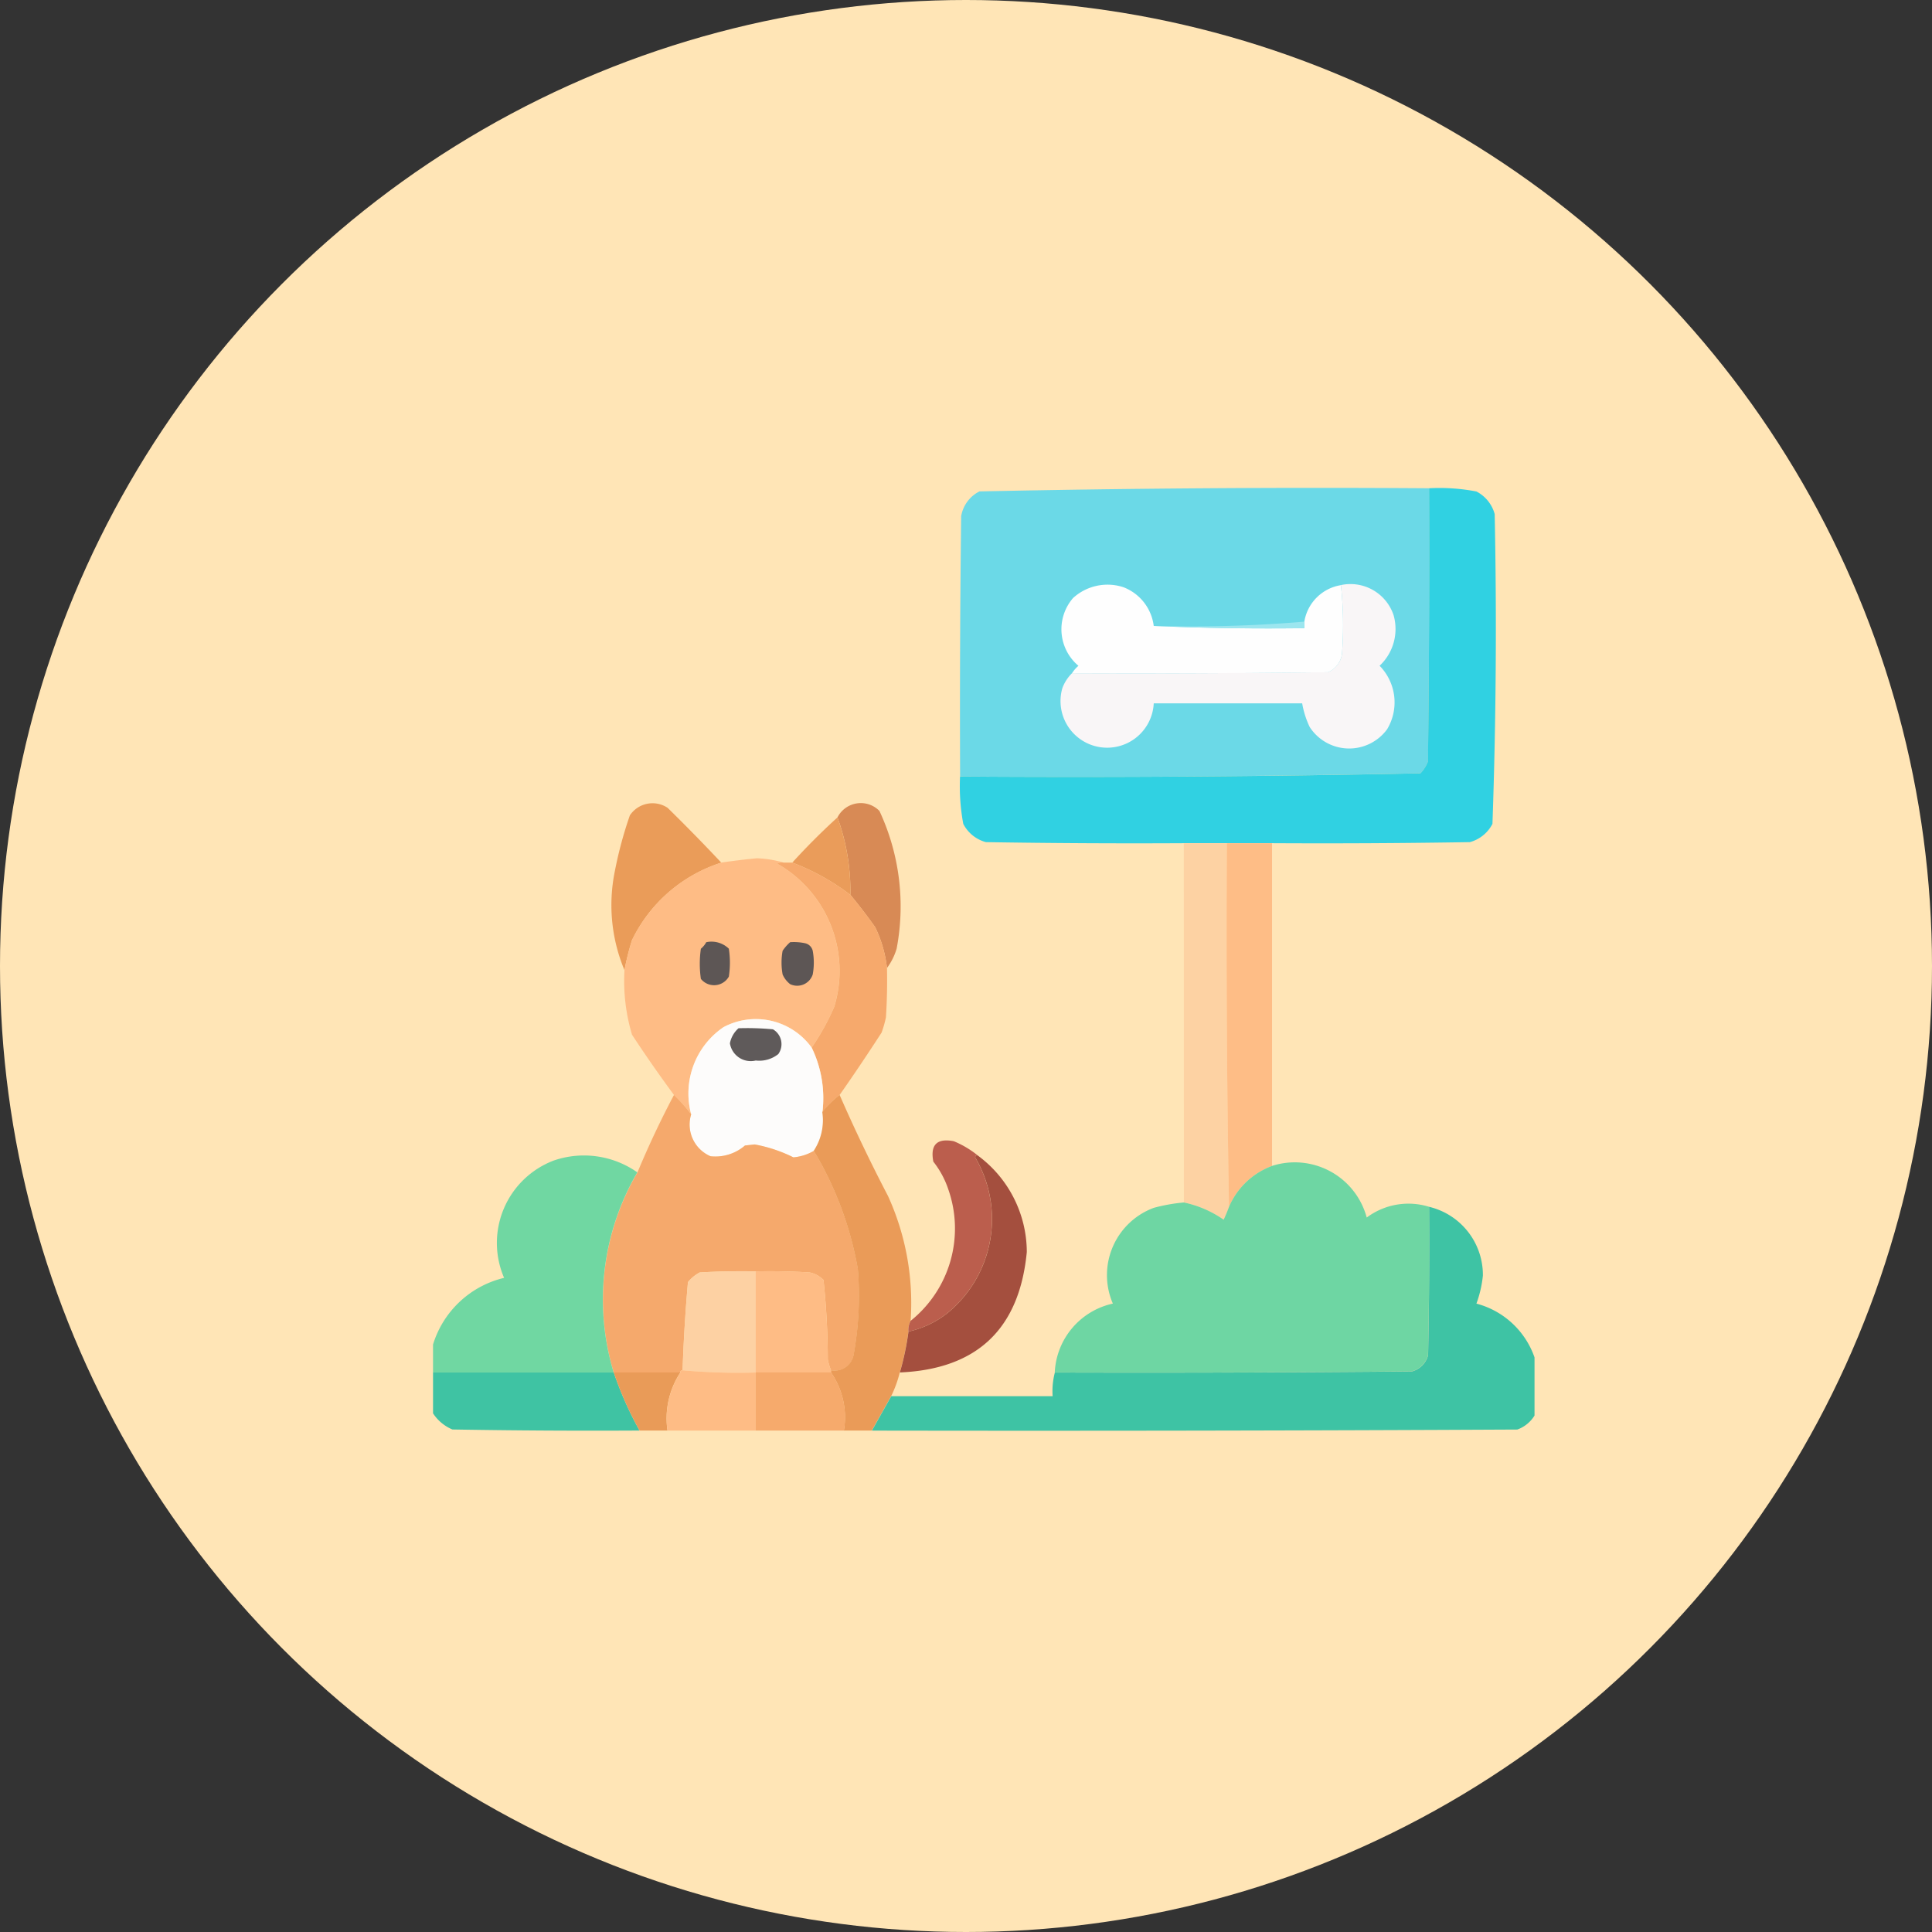 <svg xmlns="http://www.w3.org/2000/svg" width="87" height="87" viewBox="0 0 87 87">
  <rect x="0" y="0" width="87" height="87" fill="#333333" stroke="none"/>
  <g id="icono-c-parque-canino" transform="translate(-913 -4295)">
    <circle id="Elipse_120" data-name="Elipse 120" cx="43.5" cy="43.5" r="43.5" transform="translate(913 4295)" fill="#ffe5b6"/>
    <g id="parque-para-perros" transform="translate(933 4280.65)">
      <g id="Grupo_11549" data-name="Grupo 11549" transform="translate(23.228 36.32)">
        <path id="Trazado_11518" data-name="Trazado 11518" d="M265.562,36.337q.024,6.152-.048,12.3a1.534,1.534,0,0,1-.339.533q-10.354.217-20.731.145-.024-5.861.048-11.722a1.531,1.531,0,0,1,.823-1.114Q255.432,36.267,265.562,36.337Z" transform="translate(-244.437 -36.32)" fill="#6bd9e7" fill-rule="evenodd" opacity="0.993"/>
      </g>
      <g id="Grupo_11550" data-name="Grupo 11550" transform="translate(23.224 36.325)">
        <path id="Trazado_11519" data-name="Trazado 11519" d="M265.522,36.384a8.81,8.81,0,0,1,2.131.145,1.621,1.621,0,0,1,.823,1.017q.143,6.984-.1,13.95a1.621,1.621,0,0,1-1.017.823q-4.456.073-8.912.048h-3.972q-4.456.024-8.912-.048a1.621,1.621,0,0,1-1.017-.823,9.255,9.255,0,0,1-.145-2.131q10.378.072,20.731-.145a1.534,1.534,0,0,0,.339-.533Q265.546,42.536,265.522,36.384Z" transform="translate(-244.393 -36.372)" fill="#30d1e2" fill-rule="evenodd"/>
      </g>
      <g id="Grupo_11551" data-name="Grupo 11551" transform="translate(27.798 40.68)">
        <path id="Trazado_11520" data-name="Trazado 11520" d="M295.76,83.181q3.366.145,6.781.1v-.291a1.988,1.988,0,0,1,1.647-1.647,16.657,16.657,0,0,1,.048,3.1,1.043,1.043,0,0,1-.63.823q-5.764.073-11.528.048a1.423,1.423,0,0,1,.291-.339,2.15,2.15,0,0,1-.242-3.052,2.3,2.3,0,0,1,2.277-.484A2.151,2.151,0,0,1,295.76,83.181Z" transform="translate(-291.604 -81.323)" fill="#fefefe" fill-rule="evenodd"/>
      </g>
      <g id="Grupo_11552" data-name="Grupo 11552" transform="translate(27.771 40.664)">
        <path id="Trazado_11521" data-name="Trazado 11521" d="M303.941,81.193a2.047,2.047,0,0,1,2.373,1.356,2.269,2.269,0,0,1-.63,2.277,2.353,2.353,0,0,1,.339,2.858,2.117,2.117,0,0,1-3.487-.1,4.1,4.1,0,0,1-.339-1.066h-6.684a2.1,2.1,0,1,1-4.117-.678,1.831,1.831,0,0,1,.436-.678q5.764.024,11.528-.048a1.043,1.043,0,0,0,.63-.823A16.66,16.66,0,0,0,303.941,81.193Z" transform="translate(-291.33 -81.16)" fill="#f9f6f7" fill-rule="evenodd"/>
      </g>
      <g id="Grupo_11553" data-name="Grupo 11553" transform="translate(31.953 42.344)">
        <path id="Trazado_11522" data-name="Trazado 11522" d="M341.281,98.5v.291q-3.416.048-6.781-.1A60.329,60.329,0,0,0,341.281,98.5Z" transform="translate(-334.5 -98.5)" fill="#9ce6ef" fill-rule="evenodd"/>
      </g>
      <g id="Grupo_11554" data-name="Grupo 11554" transform="translate(7.533 50.522)">
        <path id="Trazado_11523" data-name="Trazado 11523" d="M87.37,185.6a6.746,6.746,0,0,0-4.02,3.488,11.077,11.077,0,0,0-.339,1.356,7.593,7.593,0,0,1-.436-4.456,18.126,18.126,0,0,1,.678-2.519,1.227,1.227,0,0,1,1.7-.339Q86.189,184.342,87.37,185.6Z" transform="translate(-82.422 -182.925)" fill="#ea9b58" fill-rule="evenodd" opacity="0.985"/>
      </g>
      <g id="Grupo_11555" data-name="Grupo 11555" transform="translate(17.713 50.518)">
        <path id="Trazado_11524" data-name="Trazado 11524" d="M189.728,190.3a5.619,5.619,0,0,0-.533-1.841q-.533-.75-1.114-1.453a9.757,9.757,0,0,0-.581-3.488,1.176,1.176,0,0,1,1.889-.291,10.163,10.163,0,0,1,.775,6.2A2.761,2.761,0,0,1,189.728,190.3Z" transform="translate(-187.5 -182.878)" fill="#d88a55" fill-rule="evenodd"/>
      </g>
      <g id="Grupo_11556" data-name="Grupo 11556" transform="translate(15.678 51.159)">
        <path id="Trazado_11525" data-name="Trazado 11525" d="M168.534,189.5a9.758,9.758,0,0,1,.581,3.488,10.39,10.39,0,0,0-2.616-1.453Q167.469,190.469,168.534,189.5Z" transform="translate(-166.5 -189.5)" fill="#e99a58" fill-rule="evenodd" opacity="0.971"/>
      </g>
      <g id="Grupo_11557" data-name="Grupo 11557" transform="translate(33.309 52.322)">
        <path id="Trazado_11526" data-name="Trazado 11526" d="M348.5,201.5h1.937q-.048,8.21.1,16.372-.106.292-.242.581a4.87,4.87,0,0,0-1.792-.775Z" transform="translate(-348.5 -201.5)" fill="#fdd2a3" fill-rule="evenodd" opacity="0.99"/>
      </g>
      <g id="Grupo_11558" data-name="Grupo 11558" transform="translate(35.235 52.322)">
        <path id="Trazado_11527" data-name="Trazado 11527" d="M368.388,201.5h2.034v14.531a3.391,3.391,0,0,0-1.937,1.841Q368.339,209.711,368.388,201.5Z" transform="translate(-368.376 -201.5)" fill="#febd86" fill-rule="evenodd"/>
      </g>
      <g id="Grupo_11559" data-name="Grupo 11559" transform="translate(8.108 53)">
        <path id="Trazado_11528" data-name="Trazado 11528" d="M95.542,208.694a.478.478,0,0,0-.291.048,5.557,5.557,0,0,1,2.567,6.442,10.939,10.939,0,0,1-1.017,1.841,3.1,3.1,0,0,0-3.972-.92,3.612,3.612,0,0,0-1.453,3.923,7.813,7.813,0,0,0-.775-.872q-.979-1.327-1.889-2.713a8.472,8.472,0,0,1-.339-2.906,11.077,11.077,0,0,1,.339-1.356,6.746,6.746,0,0,1,4.02-3.488q.8-.117,1.6-.194A4.965,4.965,0,0,1,95.542,208.694Z" transform="translate(-88.36 -208.5)" fill="#febc85" fill-rule="evenodd" opacity="0.996"/>
      </g>
      <g id="Grupo_11560" data-name="Grupo 11560" transform="translate(15 53.188)">
        <path id="Trazado_11529" data-name="Trazado 11529" d="M159.791,210.452h.388a10.391,10.391,0,0,1,2.616,1.453q.581.7,1.114,1.453a5.619,5.619,0,0,1,.533,1.841q.024,1.115-.048,2.228a5.293,5.293,0,0,1-.194.678q-.924,1.43-1.889,2.809a4.4,4.4,0,0,0-.775.775,5.221,5.221,0,0,0-.484-2.906,10.935,10.935,0,0,0,1.017-1.841A5.557,5.557,0,0,0,159.5,210.5.478.478,0,0,1,159.791,210.452Z" transform="translate(-159.5 -210.447)" fill="#f6a96c" fill-rule="evenodd"/>
      </g>
      <g id="Grupo_11561" data-name="Grupo 11561" transform="translate(11.513 56.756)">
        <path id="Trazado_11530" data-name="Trazado 11530" d="M123.79,247.291a1.118,1.118,0,0,1,1.017.291,4.116,4.116,0,0,1,0,1.259.763.763,0,0,1-1.259.1,4.768,4.768,0,0,1,0-1.356A1.018,1.018,0,0,0,123.79,247.291Z" transform="translate(-123.5 -247.268)" fill="#5d5655" fill-rule="evenodd"/>
      </g>
      <g id="Grupo_11562" data-name="Grupo 11562" transform="translate(15.194 56.772)">
        <path id="Trazado_11531" data-name="Trazado 11531" d="M161.887,247.445a2.416,2.416,0,0,1,.678.048.454.454,0,0,1,.339.339,2.953,2.953,0,0,1,0,1.066.736.736,0,0,1-1.017.436,1.118,1.118,0,0,1-.339-.436,2.954,2.954,0,0,1,0-1.066A2,2,0,0,1,161.887,247.445Z" transform="translate(-161.5 -247.439)" fill="#5d5655" fill-rule="evenodd"/>
      </g>
      <g id="Grupo_11563" data-name="Grupo 11563" transform="translate(11.018 60.252)">
        <path id="Trazado_11532" data-name="Trazado 11532" d="M123.925,284.631a5.221,5.221,0,0,1,.484,2.906,2.5,2.5,0,0,1-.387,1.744,2.2,2.2,0,0,1-.92.291,6.558,6.558,0,0,0-1.744-.581l-.436.048a2.039,2.039,0,0,1-1.55.484,1.551,1.551,0,0,1-.872-1.889,3.612,3.612,0,0,1,1.453-3.923A3.1,3.1,0,0,1,123.925,284.631Z" transform="translate(-118.393 -283.357)" fill="#fdfcfb" fill-rule="evenodd"/>
      </g>
      <g id="Grupo_11564" data-name="Grupo 11564" transform="translate(12.869 60.647)">
        <path id="Trazado_11533" data-name="Trazado 11533" d="M137.888,287.444a12.449,12.449,0,0,1,1.55.048.772.772,0,0,1,.242,1.114,1.37,1.37,0,0,1-1.017.291.949.949,0,0,1-1.163-.775A1.2,1.2,0,0,1,137.888,287.444Z" transform="translate(-137.5 -287.438)" fill="#5f5a5a" fill-rule="evenodd"/>
      </g>
      <g id="Grupo_11565" data-name="Grupo 11565" transform="translate(7.155 63.656)">
        <path id="Trazado_11534" data-name="Trazado 11534" d="M81.712,318.5a7.806,7.806,0,0,1,.775.872,1.551,1.551,0,0,0,.872,1.889,2.039,2.039,0,0,0,1.55-.484l.436-.048a6.558,6.558,0,0,1,1.744.581,2.2,2.2,0,0,0,.92-.291,15.588,15.588,0,0,1,1.986,5.328,14.889,14.889,0,0,1-.194,3.875.87.87,0,0,1-1.017.678,2.673,2.673,0,0,1-.145-.484,35.115,35.115,0,0,0-.194-3.584,1.206,1.206,0,0,0-.63-.339q-1.21-.073-2.422-.048-1.26-.024-2.519.048a1.728,1.728,0,0,0-.533.436q-.175,1.976-.242,3.972a.086.086,0,0,0-.1.1H79a11.339,11.339,0,0,1,1.066-9.009Q80.809,320.208,81.712,318.5Z" transform="translate(-78.517 -318.5)" fill="#f5a96c" fill-rule="evenodd" opacity="0.999"/>
      </g>
      <g id="Grupo_11566" data-name="Grupo 11566" transform="translate(16.647 63.656)">
        <path id="Trazado_11535" data-name="Trazado 11535" d="M177.662,318.5q1.009,2.309,2.18,4.553a11.618,11.618,0,0,1,1.017,5.619.887.887,0,0,0-.1.484,12.564,12.564,0,0,1-.388,1.841,5.244,5.244,0,0,1-.388,1.066l-.872,1.55h-1.259a3.54,3.54,0,0,0-.581-2.616v-.1a.87.87,0,0,0,1.017-.678,14.889,14.889,0,0,0,.194-3.875,15.588,15.588,0,0,0-1.986-5.328,2.5,2.5,0,0,0,.387-1.744A4.4,4.4,0,0,1,177.662,318.5Z" transform="translate(-176.5 -318.5)" fill="#ea9b58" fill-rule="evenodd"/>
      </g>
      <g id="Grupo_11567" data-name="Grupo 11567" transform="translate(20.907 65.704)">
        <path id="Trazado_11536" data-name="Trazado 11536" d="M223.574,340.3a.107.107,0,0,0-.1.1,5.471,5.471,0,0,1-1.259,7.023,4.344,4.344,0,0,1-1.744.823.887.887,0,0,1,.1-.484,5.327,5.327,0,0,0,1.7-5.909,4.1,4.1,0,0,0-.678-1.259q-.218-1.138.92-.92A4.333,4.333,0,0,1,223.574,340.3Z" transform="translate(-220.471 -339.638)" fill="#ba5c4b" fill-rule="evenodd" opacity="0.983"/>
      </g>
      <g id="Grupo_11568" data-name="Grupo 11568" transform="translate(-0.5 66.382)">
        <path id="Trazado_11537" data-name="Trazado 11537" d="M8.7,347.4a11.339,11.339,0,0,0-1.066,9.009H-.5v-1.259a4.422,4.422,0,0,1,3.2-3,3.969,3.969,0,0,1,2.228-5.28A4.177,4.177,0,0,1,8.7,347.4Z" transform="translate(0.5 -346.639)" fill="#6fd6a2" fill-rule="evenodd" opacity="0.992"/>
      </g>
      <g id="Grupo_11569" data-name="Grupo 11569" transform="translate(20.522 66.369)">
        <path id="Trazado_11538" data-name="Trazado 11538" d="M219.988,346.5a5.413,5.413,0,0,1,2.228,4.359q-.5,5.2-5.716,5.425a12.569,12.569,0,0,0,.388-1.841,4.344,4.344,0,0,0,1.744-.823,5.471,5.471,0,0,0,1.259-7.023A.107.107,0,0,1,219.988,346.5Z" transform="translate(-216.5 -346.5)" fill="#a44f3e" fill-rule="evenodd"/>
      </g>
      <g id="Grupo_11570" data-name="Grupo 11570" transform="translate(27.497 66.731)">
        <path id="Trazado_11539" data-name="Trazado 11539" d="M305.356,352.207q.024,3.342-.048,6.684a1.032,1.032,0,0,1-.727.727q-8.04.073-16.081.048a3.331,3.331,0,0,1,2.616-3.1,3.231,3.231,0,0,1,1.841-4.311,7.707,7.707,0,0,1,1.356-.242,4.869,4.869,0,0,1,1.792.775q.136-.289.242-.581a3.391,3.391,0,0,1,1.938-1.841,3.353,3.353,0,0,1,4.263,2.325A3.139,3.139,0,0,1,305.356,352.207Z" transform="translate(-288.5 -350.245)" fill="#6ed6a3" fill-rule="evenodd" opacity="0.997"/>
      </g>
      <g id="Grupo_11571" data-name="Grupo 11571" transform="translate(19.263 68.694)">
        <path id="Trazado_11540" data-name="Trazado 11540" d="M228.591,370.5a3.154,3.154,0,0,1,2.422,3.1,5.239,5.239,0,0,1-.291,1.259,3.79,3.79,0,0,1,2.616,2.422V379.9a1.509,1.509,0,0,1-.775.63q-14.531.073-29.063.048l.872-1.55h7.266a3.324,3.324,0,0,1,.1-1.066q8.041.024,16.081-.048a1.032,1.032,0,0,0,.727-.727Q228.615,373.842,228.591,370.5Z" transform="translate(-203.5 -370.5)" fill="#3ec3a4" fill-rule="evenodd" opacity="0.997"/>
      </g>
      <g id="Grupo_11572" data-name="Grupo 11572" transform="translate(10.738 71.594)">
        <path id="Trazado_11541" data-name="Trazado 11541" d="M118.794,400.444V405a28.044,28.044,0,0,1-3.294-.1q.067-2,.242-3.972a1.728,1.728,0,0,1,.533-.436Q117.533,400.42,118.794,400.444Z" transform="translate(-115.5 -400.438)" fill="#fdd1a3" fill-rule="evenodd"/>
      </g>
      <g id="Grupo_11573" data-name="Grupo 11573" transform="translate(14.031 71.594)">
        <path id="Trazado_11542" data-name="Trazado 11542" d="M149.5,400.444q1.212-.024,2.422.048a1.205,1.205,0,0,1,.63.339,35.1,35.1,0,0,1,.194,3.584,2.674,2.674,0,0,0,.145.484v.1H149.5Z" transform="translate(-149.5 -400.438)" fill="#febc85" fill-rule="evenodd"/>
      </g>
      <g id="Grupo_11574" data-name="Grupo 11574" transform="translate(-0.5 76.153)">
        <path id="Trazado_11543" data-name="Trazado 11543" d="M-.5,447.5H7.638A15.814,15.814,0,0,0,8.8,450.116q-4.214.024-8.428-.048a1.934,1.934,0,0,1-.872-.727Z" transform="translate(0.5 -447.5)" fill="#3fc3a3" fill-rule="evenodd"/>
      </g>
      <g id="Grupo_11575" data-name="Grupo 11575" transform="translate(7.638 76.153)">
        <path id="Trazado_11544" data-name="Trazado 11544" d="M83.5,447.5h3a3.762,3.762,0,0,0-.581,2.616H84.662A15.814,15.814,0,0,1,83.5,447.5Z" transform="translate(-83.5 -447.5)" fill="#e99b58" fill-rule="evenodd"/>
      </g>
      <g id="Grupo_11576" data-name="Grupo 11576" transform="translate(10.022 76.056)">
        <path id="Trazado_11545" data-name="Trazado 11545" d="M108.83,446.5a28.063,28.063,0,0,0,3.294.1v2.616h-3.972a3.763,3.763,0,0,1,.581-2.616A.086.086,0,0,1,108.83,446.5Z" transform="translate(-108.115 -446.5)" fill="#febc85" fill-rule="evenodd"/>
      </g>
      <g id="Grupo_11577" data-name="Grupo 11577" transform="translate(14.031 76.153)">
        <path id="Trazado_11546" data-name="Trazado 11546" d="M149.5,447.5h3.391a3.54,3.54,0,0,1,.581,2.616H149.5Z" transform="translate(-149.5 -447.5)" fill="#f6a96c" fill-rule="evenodd" opacity="0.992"/>
      </g>
    </g>
  </g>
</svg>
